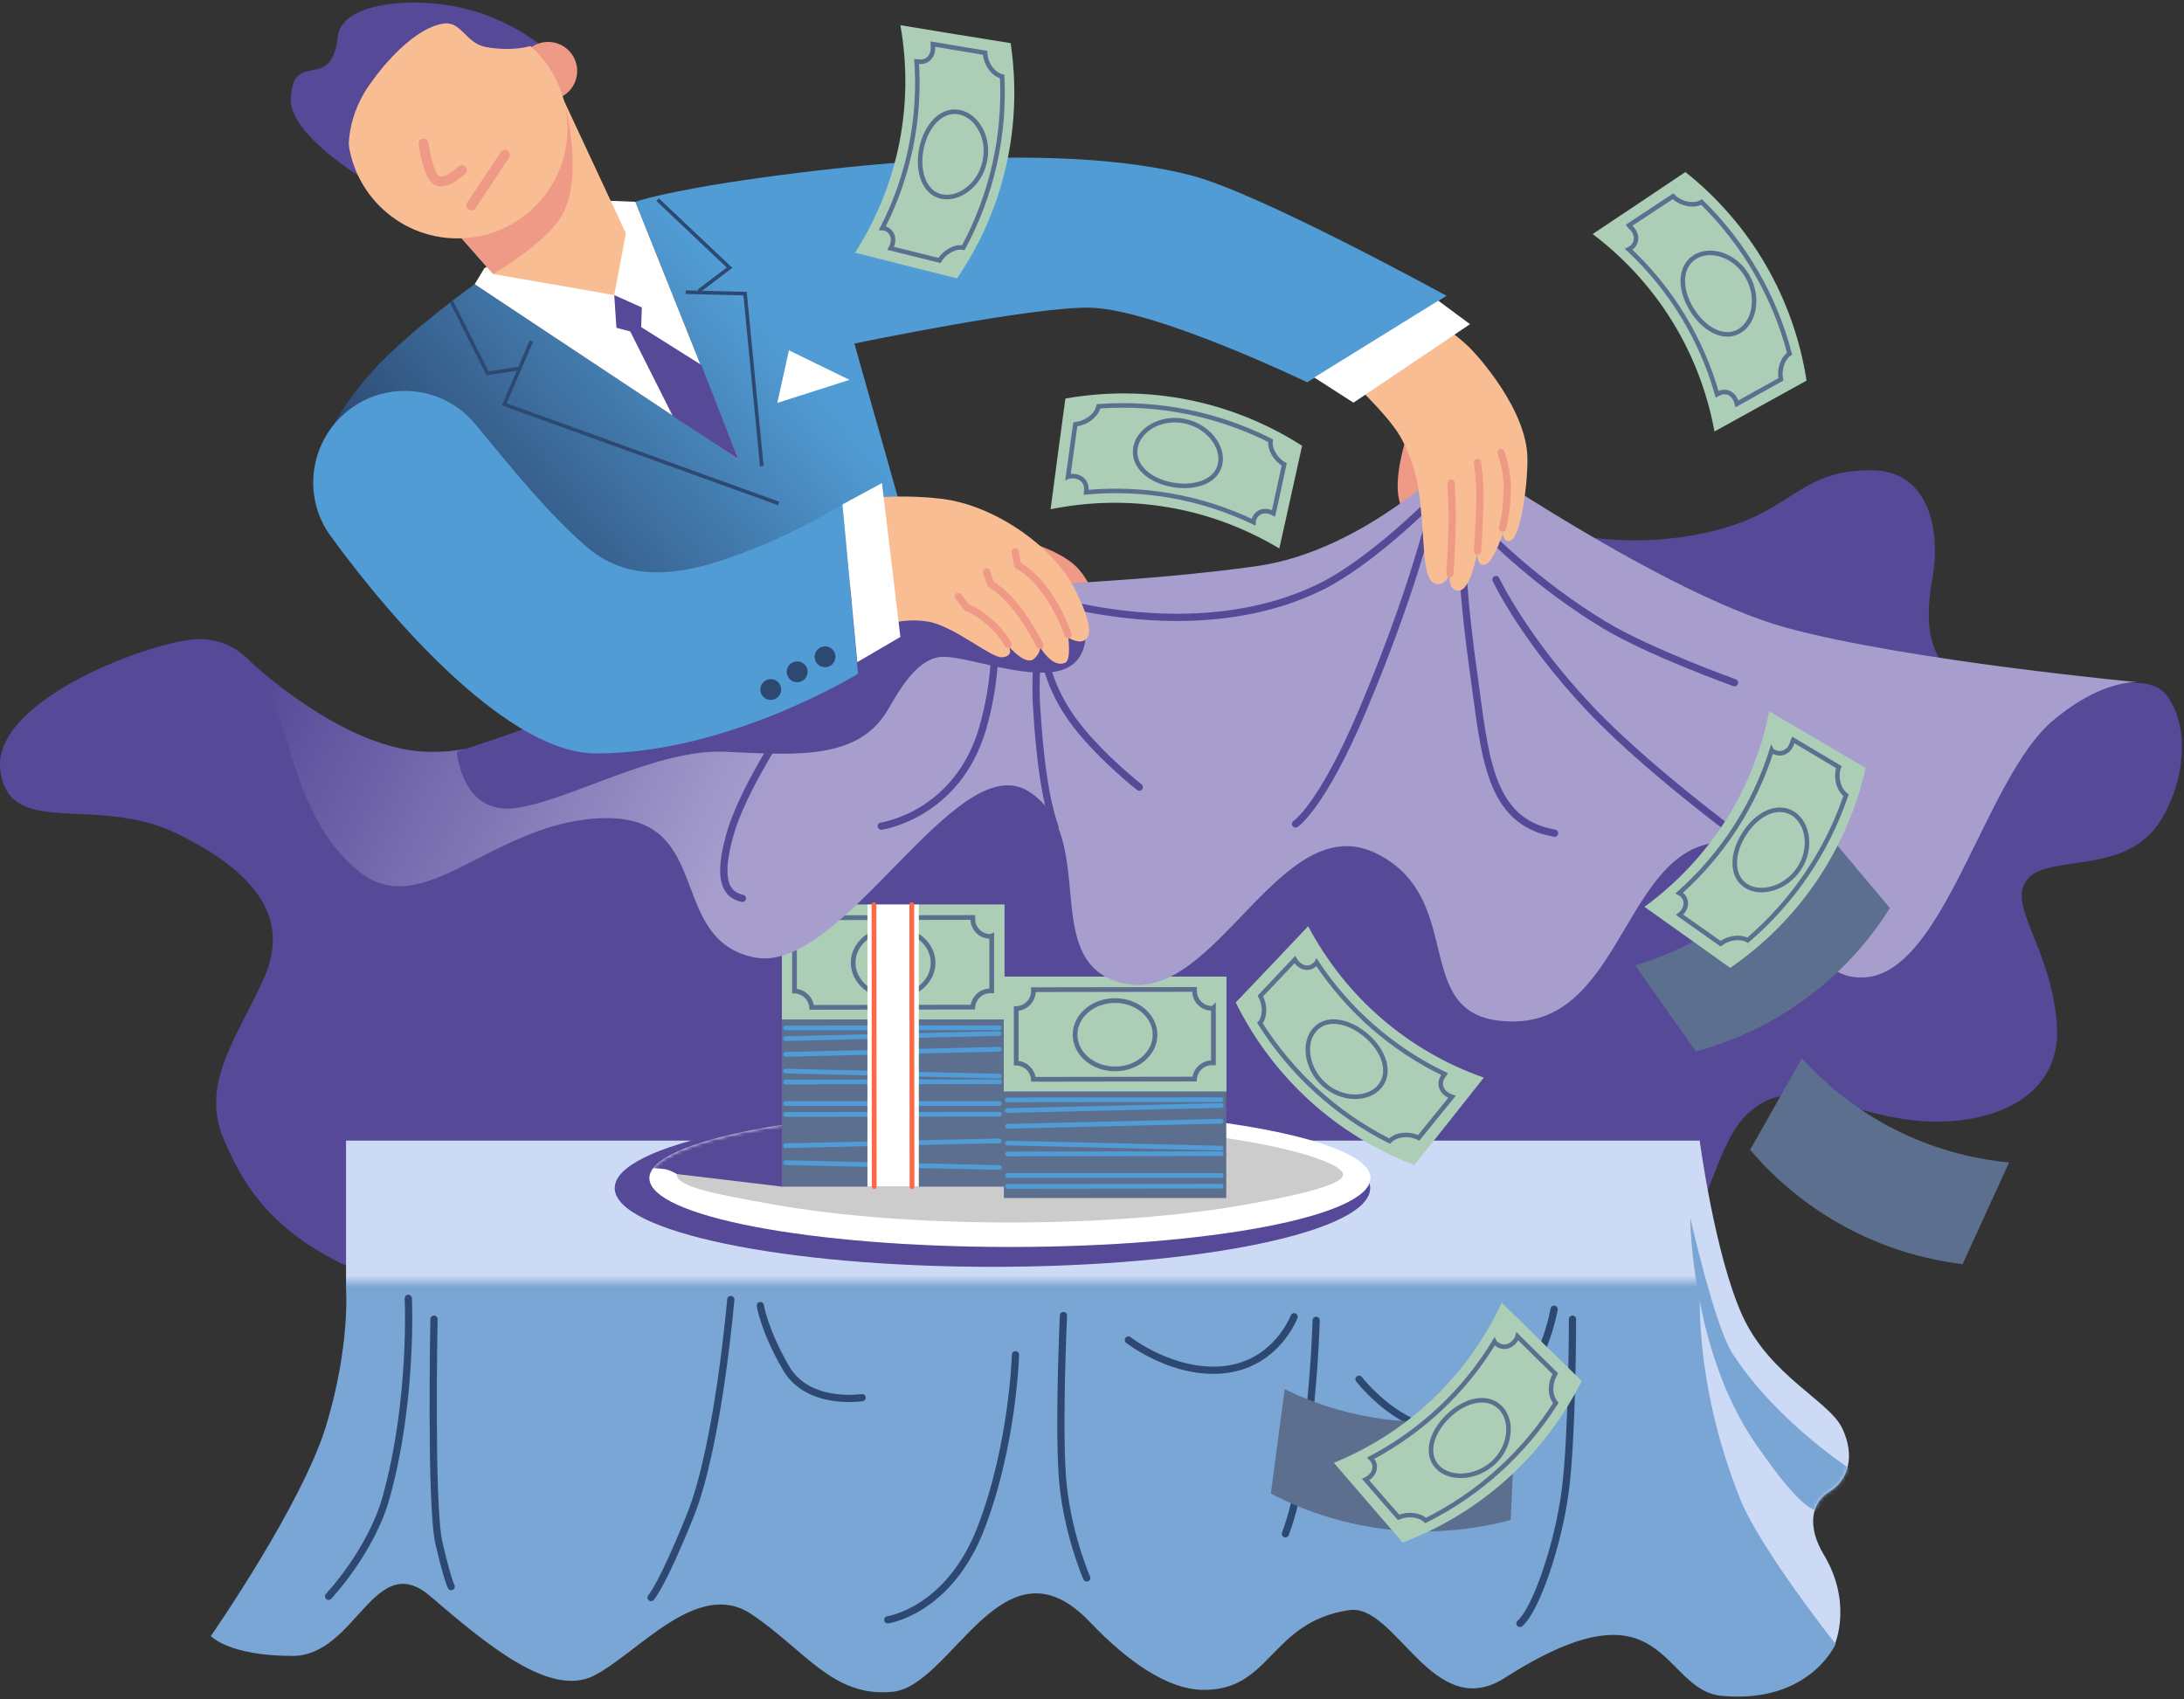 <svg xmlns="http://www.w3.org/2000/svg" width="604" height="470" viewBox="0 0 604 470" fill="none"><rect x="0" y="0" width="604" height="470" fill="#333333" stroke="none"/><path d="M428.453 146.346C428.453 146.346 447.885 152.644 472.008 147.284C496.13 141.99 496.733 130.063 517.438 130.063C533.386 130.063 536.87 146.346 534.391 160.149C531.912 173.952 534.056 182.73 542.231 188.024C550.406 193.317 557.91 195.864 557.91 195.864C557.91 195.864 528.427 214.023 499.011 209.935C469.528 205.848 439.509 186.751 432.608 177.638C425.639 168.592 428.453 146.346 428.453 146.346Z" fill="#554998"></path><path d="M72.58 187.421C72.58 187.421 67.219 176.767 55.225 176.767C43.231 176.767 -2.133 193.25 0.078 212.816C2.289 232.382 26.345 219.517 48.993 230.573C71.641 241.696 80.151 254.562 72.982 270.576C65.879 286.591 55.225 299.456 61.858 315.069C68.559 330.614 81.424 356.412 148.565 362.644C215.706 368.875 261.941 359.293 307.774 377.117C353.606 394.941 399.372 385.359 434.953 372.427C470.533 359.494 470.533 321.3 482.528 308.837C494.522 296.374 507.454 307.028 527.891 309.708C548.328 312.389 570.575 304.817 568.833 283.039C567.023 261.262 554.627 250.139 560.859 243.036C567.09 235.934 588.734 242.567 598.115 226.017C604.212 215.296 604.748 203.435 601.331 195.931C597.511 187.622 593.357 187.488 569.302 191.039C545.246 194.59 306.97 188.359 270.518 195.059C234.066 201.76 170.946 219.048 130.474 217.708C90.001 216.368 72.58 187.421 72.58 187.421Z" fill="#554998"></path><path d="M470.064 315.471C470.064 315.471 474.219 346.964 481.858 363.85C489.563 380.736 505.98 387.437 509.532 395.142C513.15 402.848 511.073 409.482 505.913 412.564C500.821 415.646 499.749 422.28 504.372 429.986C512.413 443.32 507.454 454.711 507.454 454.711C507.454 454.711 468.523 446.403 461.823 438.697C455.189 430.991 439.777 350.516 439.777 350.516L470.064 315.471Z" fill="#CDDAF5"></path><path d="M95.697 356.412C95.697 356.412 96.903 372.025 90.269 394.07C83.636 416.115 58.307 452.5 58.307 452.5C58.307 452.5 63.266 457.995 80.888 457.995C98.511 457.995 103.47 428.244 118.948 441.444C134.36 454.644 152.05 469.587 164.178 463.489C176.306 457.392 192.857 436.485 207.732 446.402C222.608 456.319 230.314 469.587 246.864 467.912C263.415 466.236 277.42 423.419 301.408 448.614C312.464 460.206 323.185 467.108 332.298 467.376C351.596 467.912 351.06 448.614 373.105 445.33C386.038 443.387 396.29 476.757 416.124 464.092C461.085 435.346 459.075 467.51 476.229 469.051C500.486 471.262 507.655 454.711 507.655 454.711C507.655 454.711 486.682 428.244 481.188 414.44C468.188 381.808 470.198 356.345 470.198 356.345H95.697V356.412Z" fill="#7AA6D6"></path><path d="M470.064 315.471H95.697V356.412H470.064V315.471Z" fill="url(#paint0_linear_298_8186)"></path><mask id="mask0_298_8186" style="mask-type:luminance" maskUnits="userSpaceOnUse" x="439" y="315" width="73" height="140"><path d="M470.064 315.471C470.064 315.471 474.219 346.964 481.858 363.85C489.563 380.736 505.98 387.437 509.532 395.142C513.15 402.848 511.073 409.482 505.913 412.564C500.821 415.646 499.749 422.28 504.372 429.986C512.413 443.32 507.454 454.711 507.454 454.711C507.454 454.711 468.523 446.403 461.823 438.697C455.189 430.991 439.777 350.516 439.777 350.516L470.064 315.471Z" fill="white"></path></mask><g mask="url(#mask0_298_8186)"><path d="M467.451 336.78C467.451 336.78 474.152 366.598 479.11 374.303C491.775 394.004 513.82 407.74 513.82 407.74C513.82 407.74 508.392 415.245 504.774 417.59C501.156 419.935 494.321 412.028 485.61 399.431C467.719 373.834 467.384 336.713 467.451 336.78Z" fill="#7AA6D6"></path></g><path d="M434.886 364.855C434.886 364.855 434.886 397.085 432.876 412.363C430.865 427.64 424.701 445.263 420.345 449.016" stroke="#2D4972" stroke-width="2" stroke-miterlimit="10" stroke-linecap="round"></path><path d="M429.793 362.107C429.793 362.107 426.041 385.493 408.753 393.668C391.465 401.843 375.853 381.472 375.853 381.472" stroke="#2D4972" stroke-width="2" stroke-miterlimit="10" stroke-linecap="round"></path><path d="M363.993 365.19C363.993 365.19 362.987 404.188 355.483 424.223" stroke="#2D4972" stroke-width="2" stroke-miterlimit="10" stroke-linecap="round"></path><path d="M294.104 363.85C294.104 363.85 292.764 392.663 293.769 407.94C294.774 423.218 300.537 436.418 300.537 436.418" stroke="#2D4972" stroke-width="2" stroke-miterlimit="10" stroke-linecap="round"></path><path d="M210.279 361.103C210.279 361.103 211.284 367.87 217.382 378.39C223.479 388.91 238.422 386.565 238.422 386.565" stroke="#2D4972" stroke-width="2" stroke-miterlimit="10" stroke-linecap="round"></path><path d="M357.895 364.185C357.895 364.185 353.137 377.05 338.865 378.792C324.593 380.467 312.062 370.617 312.062 370.617" stroke="#2D4972" stroke-width="2" stroke-miterlimit="10" stroke-linecap="round"></path><path d="M280.837 374.705C280.837 374.705 280.167 399.498 271.322 422.548C262.477 445.598 245.524 448.011 245.524 448.011" stroke="#2D4972" stroke-width="2" stroke-miterlimit="10" stroke-linecap="round"></path><path d="M112.918 359.092C112.918 359.092 114.258 387.235 106.82 414.038C102.666 429.047 90.873 441.511 90.873 441.511" stroke="#2D4972" stroke-width="2" stroke-miterlimit="10" stroke-linecap="round"></path><path d="M202.104 359.427C202.104 359.427 198.686 399.832 190.914 419.13C183.141 438.495 180.059 441.846 180.059 441.846" stroke="#2D4972" stroke-width="2" stroke-miterlimit="10" stroke-linecap="round"></path><path d="M120.021 364.855C120.021 364.855 119.015 416.45 121.361 426.635C123.706 436.82 124.778 438.831 124.778 438.831" stroke="#2D4972" stroke-width="2" stroke-miterlimit="10" stroke-linecap="round"></path><path d="M274.471 350.381C332.165 350.381 378.935 340.631 378.935 328.604C378.935 316.577 332.165 306.827 274.471 306.827C216.778 306.827 170.008 316.577 170.008 328.604C170.008 340.631 216.778 350.381 274.471 350.381Z" fill="#554998"></path><path d="M279.296 344.887C334.362 344.887 379.002 336.367 379.002 325.857C379.002 315.347 334.362 306.827 279.296 306.827C224.23 306.827 179.59 315.347 179.59 325.857C179.59 336.367 224.23 344.887 279.296 344.887Z" fill="white"></path><path d="M279.296 338.119C255.307 338.119 232.324 336.377 214.433 333.228C197.413 330.212 187.027 328.202 187.161 324.785C187.295 321.367 197.682 318.151 214.701 315.136C232.525 311.986 254.905 310.512 278.894 310.512C302.882 310.512 323.587 312.12 343.891 315.538C360.91 318.419 371.095 322.171 371.43 324.785C371.698 327.398 361.178 330.212 344.159 333.228C326.335 336.377 303.284 338.119 279.296 338.119Z" fill="#CCCCCC"></path><mask id="mask1_298_8186" style="mask-type:luminance" maskUnits="userSpaceOnUse" x="179" y="306" width="201" height="39"><path d="M279.296 344.887C334.362 344.887 379.002 336.367 379.002 325.857C379.002 315.347 334.362 306.827 279.296 306.827C224.23 306.827 179.59 315.347 179.59 325.857C179.59 336.367 224.23 344.887 279.296 344.887Z" fill="white"></path></mask><g mask="url(#mask1_298_8186)"><path d="M216.309 328.202L187.161 324.718C187.161 324.718 185.62 323.712 183.945 323.377C182.672 323.109 179.992 323.109 179.992 323.109C179.992 323.109 185.955 314.465 195.671 310.311C205.387 306.157 246.329 303.744 246.329 303.744L246.53 323.712L216.309 328.202Z" fill="#554998"></path></g><path d="M278.291 148.288C278.291 148.288 290.017 150.567 296.45 155.659C302.882 160.752 304.624 171.741 304.624 171.741L293.099 175.426L278.291 148.288Z" fill="#EF9987"></path><path d="M388.852 121.419C388.852 121.419 386.172 129.325 386.574 135.825C386.976 142.325 392.269 149.36 392.269 149.36L397.228 147.149C397.228 147.149 400.645 129.392 397.63 123.697C394.548 118.001 388.852 121.419 388.852 121.419Z" fill="#EF9987"></path><path d="M277.755 250.206H216.242V282.101H277.755V250.206Z" fill="#ACCEB7"></path><path d="M277.755 250.206H216.242V282.101H277.755V250.206Z" fill="#ACCEB7"></path><path d="M277.755 281.968H216.242V328.202H277.755V281.968Z" fill="#5C6F8F"></path><path d="M217.248 284.312L276.348 284.245" stroke="#509CD6" stroke-width="1.306" stroke-miterlimit="10" stroke-linecap="round"></path><path d="M217.248 287.261L276.348 285.854" stroke="#509CD6" stroke-width="1.306" stroke-miterlimit="10" stroke-linecap="round"></path><path d="M217.248 291.616L276.348 290.209" stroke="#509CD6" stroke-width="1.306" stroke-miterlimit="10" stroke-linecap="round"></path><path d="M217.248 296.24L276.415 297.647" stroke="#509CD6" stroke-width="1.306" stroke-miterlimit="10" stroke-linecap="round"></path><path d="M217.248 316.878L276.348 315.538" stroke="#509CD6" stroke-width="1.306" stroke-miterlimit="10" stroke-linecap="round"></path><path d="M217.248 321.568L276.415 322.908" stroke="#509CD6" stroke-width="1.306" stroke-miterlimit="10" stroke-linecap="round"></path><path d="M217.248 299.255L276.415 299.188" stroke="#509CD6" stroke-width="1.306" stroke-miterlimit="10" stroke-linecap="round"></path><path d="M217.248 305.219H276.415" stroke="#509CD6" stroke-width="1.306" stroke-miterlimit="10" stroke-linecap="round"></path><path d="M217.248 308.234L276.415 308.167" stroke="#509CD6" stroke-width="1.306" stroke-miterlimit="10" stroke-linecap="round"></path><path d="M246.999 275.736C253.105 275.736 258.055 271.506 258.055 266.288C258.055 261.07 253.105 256.84 246.999 256.84C240.892 256.84 235.942 261.07 235.942 266.288C235.942 271.506 240.892 275.736 246.999 275.736Z" stroke="#5C6F8F" stroke-width="1.306" stroke-miterlimit="10"></path><path d="M273.868 258.984C271.188 258.984 269.044 256.84 269.044 254.159C269.044 254.025 269.044 253.891 269.044 253.757L224.484 253.824C224.484 253.958 224.484 254.092 224.484 254.226C224.484 256.84 222.407 258.984 219.727 259.051V274.127C222.273 274.194 224.283 276.138 224.484 278.617L269.044 278.55C269.245 276.004 271.322 274.06 273.868 274.06C274.002 274.06 274.136 274.06 274.27 274.06V258.917C274.136 258.984 274.002 258.984 273.868 258.984Z" stroke="#5C6F8F" stroke-width="1.306" stroke-miterlimit="10"></path><path d="M254.101 250.206H239.896V328.202H254.101V250.206Z" fill="white"></path><path d="M241.705 250.206L241.772 328.202" stroke="#FF6746" stroke-width="1.306" stroke-miterlimit="10" stroke-linecap="round"></path><path d="M252.158 250.206L252.225 328.202" stroke="#FF6746" stroke-width="1.306" stroke-miterlimit="10" stroke-linecap="round"></path><path d="M339.133 270.107H277.621V302.003H339.133V270.107Z" fill="#ACCEB7"></path><path d="M339.133 270.107H277.621V302.003H339.133V270.107Z" fill="#ACCEB7"></path><path d="M339.133 301.869H277.621V331.352H339.133V301.869Z" fill="#5C6F8F"></path><path d="M278.559 304.214L337.726 304.147" stroke="#509CD6" stroke-width="1.306" stroke-miterlimit="10" stroke-linecap="round"></path><path d="M278.559 307.162L337.726 305.755" stroke="#509CD6" stroke-width="1.306" stroke-miterlimit="10" stroke-linecap="round"></path><path d="M278.626 311.518L337.726 310.111" stroke="#509CD6" stroke-width="1.306" stroke-miterlimit="10" stroke-linecap="round"></path><path d="M278.626 316.141L337.726 317.548" stroke="#509CD6" stroke-width="1.306" stroke-miterlimit="10" stroke-linecap="round"></path><path d="M278.626 319.157L337.726 319.09" stroke="#509CD6" stroke-width="1.306" stroke-miterlimit="10" stroke-linecap="round"></path><path d="M278.626 325.12H337.726" stroke="#509CD6" stroke-width="1.306" stroke-miterlimit="10" stroke-linecap="round"></path><path d="M278.626 328.135L337.726 328.068" stroke="#509CD6" stroke-width="1.306" stroke-miterlimit="10" stroke-linecap="round"></path><path d="M308.377 295.637C314.483 295.637 319.433 291.407 319.433 286.189C319.433 280.971 314.483 276.741 308.377 276.741C302.271 276.741 297.321 280.971 297.321 286.189C297.321 291.407 302.271 295.637 308.377 295.637Z" stroke="#5C6F8F" stroke-width="1.306" stroke-miterlimit="10"></path><path d="M335.18 278.885C332.499 278.885 330.355 276.741 330.355 274.061C330.355 273.927 330.355 273.793 330.355 273.659L285.796 273.726C285.796 273.86 285.796 273.994 285.796 274.128C285.796 276.741 283.718 278.885 281.038 278.952V294.029C283.584 294.096 285.595 296.039 285.796 298.518L330.355 298.451C330.556 295.905 332.633 293.962 335.18 293.962C335.314 293.962 335.448 293.962 335.582 293.962V278.818C335.515 278.885 335.381 278.885 335.18 278.885Z" stroke="#5C6F8F" stroke-width="1.306" stroke-miterlimit="10"></path><path d="M69.296 182.998C69.296 182.998 72.915 186.483 76.801 197.338C81.424 210.203 84.641 229.099 99.181 240.959C117.206 255.634 136.504 226.888 167.059 226.285C197.614 225.682 184.213 259.922 208.67 264.814C233.128 269.705 264.353 206.116 284.522 218.914C304.691 231.779 286.331 267.226 311.459 272.117C336.52 277.009 354.276 223.202 380.543 236.001C406.81 248.866 388.517 283.107 419.072 282.503C449.627 281.9 449.627 231.176 478.373 232.985C505.176 234.661 493.651 271.514 515.696 270.308C537.741 269.102 548.864 215.229 567.693 199.348C582.167 187.153 591.95 188.761 591.95 188.761C591.95 188.761 527.891 182.797 494.254 173.684C460.616 164.571 403.727 125.372 403.727 125.372C403.727 125.372 378.064 152.309 347.442 156.598C316.887 160.886 279.564 162.092 279.564 162.092C279.564 162.092 200.697 179.849 178.048 187.153C155.4 194.523 141.329 208.528 118.077 207.925C94.826 207.322 69.296 182.998 69.296 182.998Z" fill="url(#paint1_linear_298_8186)"></path><path d="M275.074 178.241C275.074 178.241 275.543 188.225 271.791 201.358C264.755 225.548 243.715 228.496 243.715 228.496" stroke="#554998" stroke-width="2" stroke-miterlimit="10" stroke-linecap="round" stroke-linejoin="round"></path><path d="M411.768 147.953C411.768 147.953 425.304 161.824 443.865 172.947C456.328 180.452 479.713 188.828 479.713 188.828" stroke="#554998" stroke-width="2" stroke-miterlimit="10" stroke-linecap="round" stroke-linejoin="round"></path><path d="M404.532 155.727C404.532 155.727 404.532 164.907 407.614 186.751C410.696 208.662 411.567 227.29 429.927 230.439" stroke="#554998" stroke-width="2" stroke-miterlimit="10" stroke-linecap="round" stroke-linejoin="round"></path><path d="M395.352 143.531C395.352 143.531 390.326 164.437 377.059 195.931C365.601 223.202 358.297 227.893 358.297 227.893" stroke="#554998" stroke-width="2" stroke-miterlimit="10" stroke-linecap="round" stroke-linejoin="round"></path><path d="M394.95 139.511C394.95 139.511 379.069 155.391 365.534 162.159C329.417 180.117 285.326 164.37 285.326 164.37" stroke="#554998" stroke-width="2" stroke-miterlimit="10" stroke-linecap="round" stroke-linejoin="round"></path><path d="M300.202 174.086C300.202 174.086 301.542 183.869 292.228 185.678C282.914 187.487 269.111 182.127 261.539 181.658C253.967 181.189 248.674 190.972 245.524 196.332C237.349 210.404 219.727 208.795 200.63 207.924C181.533 207.053 157.946 221.259 142.803 223.47C127.659 225.681 126.319 207.924 126.319 207.924C126.319 207.924 148.565 200.822 155.668 197.27C162.771 193.719 196.14 179.513 213.897 171.942C231.654 164.37 289.481 158.138 292.161 160.349C294.908 162.494 300.202 174.086 300.202 174.086Z" fill="#554998"></path><path d="M392.605 137.635C394.213 151.237 393.275 160.618 397.094 161.489C399.841 162.092 400.98 158.675 400.98 158.675C400.98 158.675 400.176 163.231 403.326 163.365C406.743 163.432 408.485 152.912 408.485 152.912C408.485 152.912 408.485 157 410.83 156.128C413.176 155.257 415.588 147.552 415.588 147.552C415.588 147.552 415.99 150.768 418.134 149.294C420.278 147.82 422.423 135.959 422.423 126.98C422.423 113.646 408.887 98.436 405.872 95.621C402.857 92.807 397.697 88.987 397.697 88.987L375.384 107.012C375.384 107.012 385.033 116.058 387.847 121.821C389.723 125.439 391.8 130.331 392.605 137.635Z" fill="#F9BD94"></path><path d="M89.934 122.491C89.934 122.491 93.151 113.512 103.135 102.523C113.119 91.534 131.278 78.602 131.278 78.602L204.181 126.913L175.703 55.819C175.703 55.819 183.811 52.871 209.743 49.252C235.674 45.634 292.831 38.933 329.685 48.582C348.581 53.541 400.042 81.818 400.042 81.818L361.513 105.739C361.513 105.739 319.567 85.503 301.475 85.101C285.527 84.766 236.277 95.018 236.277 95.018L254.168 158.273L124.242 183.534L89.934 122.491Z" fill="url(#paint2_linear_298_8186)"></path><path d="M133.958 74.179L131.278 78.602L204.181 126.98L175.703 55.819L167.461 55.484L133.958 74.179Z" fill="white"></path><path d="M153.256 15.615C153.256 15.615 143.741 6.1 128.731 2.415C113.722 -1.271 94.357 0.874 93.419 10.12C91.811 25.934 80.754 13.27 80.419 27.542C80.218 37.325 100.522 49.453 100.522 49.453L153.256 15.615Z" fill="#554998"></path><path d="M151.581 27.676C156.021 27.676 159.621 24.076 159.621 19.636C159.621 15.195 156.021 11.595 151.581 11.595C147.14 11.595 143.54 15.195 143.54 19.636C143.54 24.076 147.14 27.676 151.581 27.676Z" fill="#EF9987"></path><path d="M155.4 26.605L173.09 64.53L169.874 81.617L136.37 75.787L120.021 57.16L155.4 26.605Z" fill="#F9BD94"></path><path d="M136.37 75.787C136.37 75.787 150.509 67.478 154.998 60.242C161.699 49.521 156.405 29.82 156.405 29.82L152.318 22.115L119.886 57.159L136.37 75.787Z" fill="#EF9987"></path><path d="M126.52 65.938C143.321 65.938 156.941 52.318 156.941 35.516C156.941 18.715 143.321 5.095 126.52 5.095C109.719 5.095 96.099 18.715 96.099 35.516C96.099 52.318 109.719 65.938 126.52 65.938Z" fill="#F9BD94"></path><path d="M130.34 56.824L139.654 42.82" stroke="#EF9987" stroke-width="2.737" stroke-miterlimit="10" stroke-linecap="round" stroke-linejoin="round"></path><path d="M147.158 12.6C147.158 12.6 142.066 14.409 134.36 13.002C128.865 11.997 127.659 5.899 122.768 6.502C116.603 7.306 108.629 14.208 102.13 23.522C94.826 33.975 96.635 43.624 96.635 43.624C96.635 43.624 89.331 32.702 94.424 22.718C97.573 16.553 102.934 2.214 114.526 2.616C126.118 3.018 135.834 4.626 141.53 7.708C147.225 10.79 147.158 12.6 147.158 12.6Z" fill="#554998"></path><path d="M117.139 39.737C117.139 39.737 118.345 49.051 121.026 50.056C123.639 51.062 127.726 47.041 127.726 47.041" stroke="#EF9987" stroke-width="2.737" stroke-miterlimit="10" stroke-linecap="round" stroke-linejoin="round"></path><path d="M363.457 104.399L374.312 111.368L406.542 89.658L397.764 83.158L363.457 104.399Z" fill="white"></path><path d="M400.98 158.675C400.98 158.675 401.449 152.309 401.583 145.675C401.717 140.516 401.315 133.614 401.315 133.614" stroke="#EF9987" stroke-width="2" stroke-miterlimit="10" stroke-linecap="round" stroke-linejoin="round"></path><path d="M408.619 152.443C408.619 152.443 409.155 145.139 409.289 138.506C409.423 133.346 408.619 127.919 408.619 127.919" stroke="#EF9987" stroke-width="2" stroke-miterlimit="10" stroke-linecap="round" stroke-linejoin="round"></path><path d="M415.521 146.078C415.521 146.078 416.727 141.99 416.861 135.356C416.995 130.197 415.119 125.171 415.119 125.171" stroke="#EF9987" stroke-width="2" stroke-miterlimit="10" stroke-linecap="round" stroke-linejoin="round"></path><path d="M215.304 139.243L139.452 111.837L146.957 94.348" stroke="#2D4972" stroke-miterlimit="10"></path><path d="M124.845 83.359L134.829 103.26L144.076 101.853" stroke="#2D4972" stroke-miterlimit="10"></path><path d="M210.681 128.924L206.057 81.215L189.641 80.813" stroke="#2D4972" stroke-miterlimit="10"></path><path d="M181.868 55.216L201.769 74.045L193.259 80.477" stroke="#2D4972" stroke-miterlimit="10"></path><path d="M214.969 111.435L234.937 105.069L218.186 96.894L214.969 111.435Z" fill="white"></path><path d="M97.305 112.775C108.093 105.136 122.969 107.079 131.412 117.264C141.664 129.661 151.648 142.124 162.235 151.237C174.966 162.226 191.048 158.742 208.067 151.907C222.809 146.01 232.994 139.511 232.994 139.511L237.282 186.348C237.282 186.348 201.568 208.394 164.848 208.394C141.262 208.394 109.902 173.684 91.408 148.221C83.166 136.897 85.847 120.95 97.305 112.775Z" fill="#519CD5"></path><path d="M235.071 138.305C235.071 138.305 247.267 136.361 260.467 137.97C275.275 139.779 291.29 151.304 297.053 162.561C302.279 172.746 301.609 175.896 300.135 176.968C298.393 178.241 295.444 176.365 295.444 176.365C295.444 176.365 296.249 182.462 294.64 183.266C290.955 185.075 287.404 178.576 287.404 178.576C287.404 178.576 288.342 179.849 286.064 182.127C283.785 184.405 279.028 178.844 279.028 178.844C279.028 178.844 280.569 181.591 277.018 181.792C274.136 181.993 263.884 173.215 256.782 171.942C247.736 170.334 239.494 174.823 239.494 174.823L235.071 138.305Z" fill="#F9BD94"></path><path d="M295.378 175.56C295.378 175.56 290.754 161.422 281.44 156.329L280.77 152.644" stroke="#EF9987" stroke-width="2" stroke-miterlimit="10" stroke-linecap="round" stroke-linejoin="round"></path><path d="M287.605 178.442C285.193 173.952 280.569 165.577 274.002 161.556L272.863 158.206" stroke="#EF9987" stroke-width="2" stroke-miterlimit="10" stroke-linecap="round" stroke-linejoin="round"></path><path d="M278.76 178.174C276.348 173.684 271.054 169.396 267.436 168.056L265.023 164.973" stroke="#EF9987" stroke-width="2" stroke-miterlimit="10" stroke-linecap="round" stroke-linejoin="round"></path><path d="M232.994 139.511L243.916 133.614L249.009 176.163L237.082 183.132L232.994 139.511Z" fill="white"></path><path d="M228.17 184.539C229.761 184.539 231.051 183.249 231.051 181.658C231.051 180.067 229.761 178.777 228.17 178.777C226.578 178.777 225.288 180.067 225.288 181.658C225.288 183.249 226.578 184.539 228.17 184.539Z" fill="#2D4972"></path><path d="M220.464 188.694C222.055 188.694 223.345 187.404 223.345 185.812C223.345 184.221 222.055 182.931 220.464 182.931C218.873 182.931 217.583 184.221 217.583 185.812C217.583 187.404 218.873 188.694 220.464 188.694Z" fill="#2D4972"></path><path d="M213.16 193.585C214.751 193.585 216.041 192.295 216.041 190.704C216.041 189.113 214.751 187.823 213.16 187.823C211.569 187.823 210.279 189.113 210.279 190.704C210.279 192.295 211.569 193.585 213.16 193.585Z" fill="#2D4972"></path><path d="M169.874 81.617L170.477 90.663L174.296 91.668L186.089 115.12L204.181 126.98L193.929 100.915L177.311 90.462L177.512 85.034L169.874 81.617Z" fill="#554998"></path><path d="M489.496 237.676C489.496 237.676 457.936 215.296 439.643 195.931C421.35 176.566 413.712 160.283 413.712 160.283" stroke="#554998" stroke-width="2" stroke-miterlimit="10" stroke-linecap="round" stroke-linejoin="round"></path><path d="M291.759 228.764C288.007 218.311 287.002 200.42 286.666 195.328C286.331 190.235 286.666 185.209 286.666 185.209" stroke="#554998" stroke-width="2" stroke-miterlimit="10" stroke-linecap="round" stroke-linejoin="round"></path><path d="M315.078 217.708C315.078 217.708 305.027 209.868 297.924 200.822C290.888 191.91 289.347 183.668 289.347 183.668" stroke="#554998" stroke-width="2" stroke-miterlimit="10" stroke-linecap="round" stroke-linejoin="round"></path><path d="M215.103 204.105C215.103 204.105 205.052 219.584 201.903 230.707C198.753 241.897 199.893 247.325 205.32 248.464" stroke="#554998" stroke-width="2" stroke-miterlimit="10" stroke-linecap="round" stroke-linejoin="round"></path><path d="M391.13 322.239C369.487 313.93 352.065 298.049 341.746 277.277C348.447 270.241 355.147 263.206 361.781 256.17C372.234 275.87 389.388 290.678 410.361 298.049C403.996 306.157 397.563 314.198 391.13 322.239Z" fill="#ACCEB7"></path><path d="M363.657 284.715C366.941 281.096 373.038 282.236 377.997 286.524C382.888 290.812 384.765 296.709 381.548 300.528C378.332 304.348 371.095 304.415 366.137 299.925C361.178 295.436 360.374 288.266 363.657 284.715Z" stroke="#5C6F8F" stroke-width="1.254" stroke-miterlimit="10"></path><path d="M401.114 303.209C398.434 302.07 397.63 299.456 399.305 297.446C399.372 297.312 399.506 297.245 399.573 297.111C385.167 290.209 372.971 279.555 364.126 266.221C364.059 266.355 363.992 266.422 363.858 266.556C362.183 268.365 359.57 267.896 358.096 265.417C354.946 268.767 351.73 272.117 348.581 275.468C349.921 277.947 349.921 281.163 348.447 282.973C357.225 296.91 369.554 308.167 384.295 315.605C386.038 313.796 389.321 313.394 391.934 314.533C392.068 314.6 392.202 314.667 392.336 314.734C395.419 310.914 398.501 307.162 401.583 303.343C401.382 303.276 401.248 303.276 401.114 303.209Z" stroke="#5C6F8F" stroke-width="1.254" stroke-miterlimit="10"></path><path d="M417.799 420.403C395.419 426.367 371.966 423.821 351.462 413.1C352.735 403.451 354.008 393.869 355.282 384.22C375.317 394.003 397.898 395.879 419.206 389.513C418.737 399.832 418.268 410.151 417.799 420.403Z" fill="#5C6F8F"></path><path d="M542.767 349.644C519.784 346.83 499.011 335.64 484.002 318.017C488.759 309.574 493.584 301.131 498.341 292.688C513.217 309.239 533.52 319.424 555.632 321.501C551.344 330.882 547.055 340.263 542.767 349.644Z" fill="#5C6F8F"></path><path d="M437.432 381.942C427.046 402.647 409.49 418.46 387.914 426.635C381.548 419.264 375.25 411.961 368.884 404.59C389.522 396.147 405.939 380.467 415.32 360.298C422.691 367.535 430.061 374.772 437.432 381.942Z" fill="#ACCEB7"></path><path d="M397.429 405.595C394.146 401.977 395.888 396.013 400.645 391.524C405.403 387.034 411.433 385.761 414.985 389.38C418.469 392.998 417.866 400.168 412.908 404.657C407.882 409.147 400.645 409.214 397.429 405.595Z" stroke="#5C6F8F" stroke-width="1.254" stroke-miterlimit="10"></path><path d="M419.474 370.148C418.067 372.695 415.387 373.231 413.578 371.421C413.444 371.287 413.377 371.22 413.31 371.086C405.001 384.756 393.207 395.879 379.069 403.317C379.136 403.384 379.27 403.518 379.337 403.585C380.945 405.394 380.208 408.007 377.662 409.213C380.677 412.698 383.693 416.182 386.775 419.666C389.388 418.594 392.537 418.929 394.28 420.538C409.021 413.167 421.417 401.977 430.262 388.039C428.654 386.163 428.52 382.88 429.927 380.333C429.994 380.199 430.061 380.065 430.128 379.931C426.644 376.514 423.16 373.097 419.675 369.612C419.608 369.88 419.541 370.014 419.474 370.148Z" stroke="#5C6F8F" stroke-width="1.254" stroke-miterlimit="10"></path><path d="M522.665 251.144C510.335 270.777 491.305 284.782 468.992 290.812C463.431 282.905 457.802 274.932 452.24 267.025C473.549 260.592 491.439 246.588 502.764 227.491C509.397 235.331 516.031 243.237 522.665 251.144Z" fill="#5C6F8F"></path><path d="M515.964 212.414C510.805 234.995 497.604 254.561 478.507 267.695C470.6 262.066 462.694 256.438 454.787 250.809C472.745 237.676 485.007 218.512 489.295 196.734C498.207 201.961 507.119 207.187 515.964 212.414Z" fill="#ACCEB7"></path><path d="M482.729 244.912C478.708 242.165 478.909 235.933 482.461 230.506C486.012 225.011 491.574 222.331 495.862 225.011C500.083 227.692 501.223 234.794 497.47 240.356C493.718 245.85 486.749 247.66 482.729 244.912Z" stroke="#5C6F8F" stroke-width="1.254" stroke-miterlimit="10"></path><path d="M495.728 205.177C494.991 207.991 492.512 209.13 490.3 207.79C490.166 207.723 490.032 207.656 489.965 207.522C485.141 222.8 476.363 236.335 464.436 246.989C464.57 247.056 464.637 247.123 464.771 247.19C466.781 248.597 466.714 251.278 464.503 253.02C468.255 255.7 472.075 258.313 475.827 260.994C478.105 259.318 481.255 258.916 483.332 260.056C495.862 249.334 505.243 235.531 510.537 219.918C508.526 218.444 507.655 215.295 508.392 212.548C508.459 212.414 508.459 212.28 508.526 212.146C504.305 209.666 500.15 207.12 495.929 204.641C495.795 204.909 495.728 205.043 495.728 205.177Z" stroke="#5C6F8F" stroke-width="1.254" stroke-miterlimit="10"></path><path d="M466.111 47.577C484.203 61.984 496.063 82.421 499.614 105.27C491.104 109.961 482.595 114.651 474.152 119.342C470.131 97.43 458.204 78.132 440.447 64.731C449.024 59.036 457.534 53.34 466.111 47.577Z" fill="#ACCEB7"></path><path d="M480.986 91.601C476.765 94.08 471.27 91.132 467.853 85.57C464.436 80.009 464.436 73.777 468.724 71.097C472.946 68.416 479.847 70.494 483.198 76.323C486.615 82.153 485.208 89.189 480.986 91.601Z" stroke="#5C6F8F" stroke-width="1.254" stroke-miterlimit="10"></path><path d="M450.833 62.721C453.045 64.597 452.978 67.344 450.833 68.752C450.699 68.819 450.565 68.886 450.431 68.953C462.091 79.875 470.533 93.678 474.889 109.09C475.023 109.023 475.09 108.956 475.224 108.889C477.368 107.683 479.713 108.889 480.383 111.703C484.404 109.425 488.424 107.214 492.512 104.935C491.976 102.188 492.981 99.106 494.924 97.832C490.77 81.885 482.394 67.478 470.6 55.886C468.456 57.092 465.173 56.489 463.029 54.613C462.895 54.479 462.828 54.412 462.694 54.278C458.606 56.958 454.519 59.639 450.498 62.319C450.632 62.52 450.699 62.587 450.833 62.721Z" stroke="#5C6F8F" stroke-width="1.254" stroke-miterlimit="10"></path><path d="M294.64 110.229C317.49 106.209 340.607 110.832 360.106 123.295C358.029 132.743 355.885 142.258 353.807 151.706C334.711 140.248 312.33 136.429 290.553 140.851C291.893 130.666 293.233 120.481 294.64 110.229Z" fill="#ACCEB7"></path><path d="M337.458 128.254C336.52 133.078 330.69 135.222 324.257 134.083C317.825 132.944 313.201 128.857 314.005 123.898C314.81 118.94 320.907 115.187 327.474 116.46C334.107 117.734 338.396 123.496 337.458 128.254Z" stroke="#5C6F8F" stroke-width="1.254" stroke-miterlimit="10"></path><path d="M295.846 131.738C298.728 131.336 300.738 133.212 300.403 135.758C300.403 135.892 300.336 136.026 300.336 136.16C316.284 134.686 332.164 137.5 346.638 144.402C346.638 144.268 346.705 144.134 346.705 144C347.241 141.588 349.72 140.65 352.199 141.99C353.204 137.5 354.209 132.944 355.148 128.454C352.735 127.047 351.06 124.233 351.395 121.888C336.654 114.45 320.304 111.167 303.82 112.373C303.284 114.785 300.671 116.862 297.857 117.264C297.723 117.264 297.589 117.264 297.388 117.331C296.718 122.156 296.048 126.98 295.377 131.805C295.511 131.738 295.712 131.738 295.846 131.738Z" stroke="#5C6F8F" stroke-width="1.254" stroke-miterlimit="10"></path><path d="M279.497 11.93C282.914 34.846 277.688 57.896 264.688 76.993C255.307 74.648 245.859 72.303 236.478 69.891C248.473 51.129 252.895 28.882 249.009 6.971C259.194 8.646 269.312 10.322 279.497 11.93Z" fill="#ACCEB7"></path><path d="M260.333 54.345C255.575 53.273 253.565 47.377 254.838 41.011C256.178 34.645 260.4 30.089 265.291 31.027C270.183 31.965 273.801 38.197 272.327 44.696C270.987 51.196 265.09 55.417 260.333 54.345Z" stroke="#5C6F8F" stroke-width="1.254" stroke-miterlimit="10"></path><path d="M257.987 12.6C258.323 15.481 256.379 17.491 253.9 17.022C253.766 17.022 253.632 16.955 253.498 16.955C254.57 32.903 251.354 48.783 244.05 63.056C244.184 63.056 244.318 63.123 244.452 63.123C246.797 63.659 247.735 66.205 246.328 68.685C250.818 69.824 255.307 70.896 259.797 72.035C261.271 69.69 264.085 68.082 266.43 68.484C274.27 53.943 277.956 37.66 277.151 21.177C274.739 20.574 272.729 17.893 272.461 15.079C272.461 14.945 272.461 14.811 272.461 14.61C267.636 13.806 262.812 13.002 257.987 12.198C257.987 12.332 257.987 12.466 257.987 12.6Z" stroke="#5C6F8F" stroke-width="1.254" stroke-miterlimit="10"></path><defs><linearGradient id="paint0_linear_298_8186" x1="282.89" y1="359.22" x2="282.89" y2="338.374" gradientUnits="userSpaceOnUse"><stop offset="0.155" stop-color="#7AA6D6"></stop><stop offset="0.307" stop-color="#CDDAF5"></stop></linearGradient><linearGradient id="paint1_linear_298_8186" x1="72.94" y1="73.041" x2="536.419" y2="314.638" gradientUnits="userSpaceOnUse"><stop offset="0.1" stop-color="#554998"></stop><stop offset="0.366" stop-color="#A79ECE"></stop></linearGradient><linearGradient id="paint2_linear_298_8186" x1="145.97" y1="181.478" x2="340.395" y2="16.101" gradientUnits="userSpaceOnUse"><stop stop-color="#2D4972"></stop><stop offset="0.428" stop-color="#519CD5"></stop></linearGradient></defs></svg>